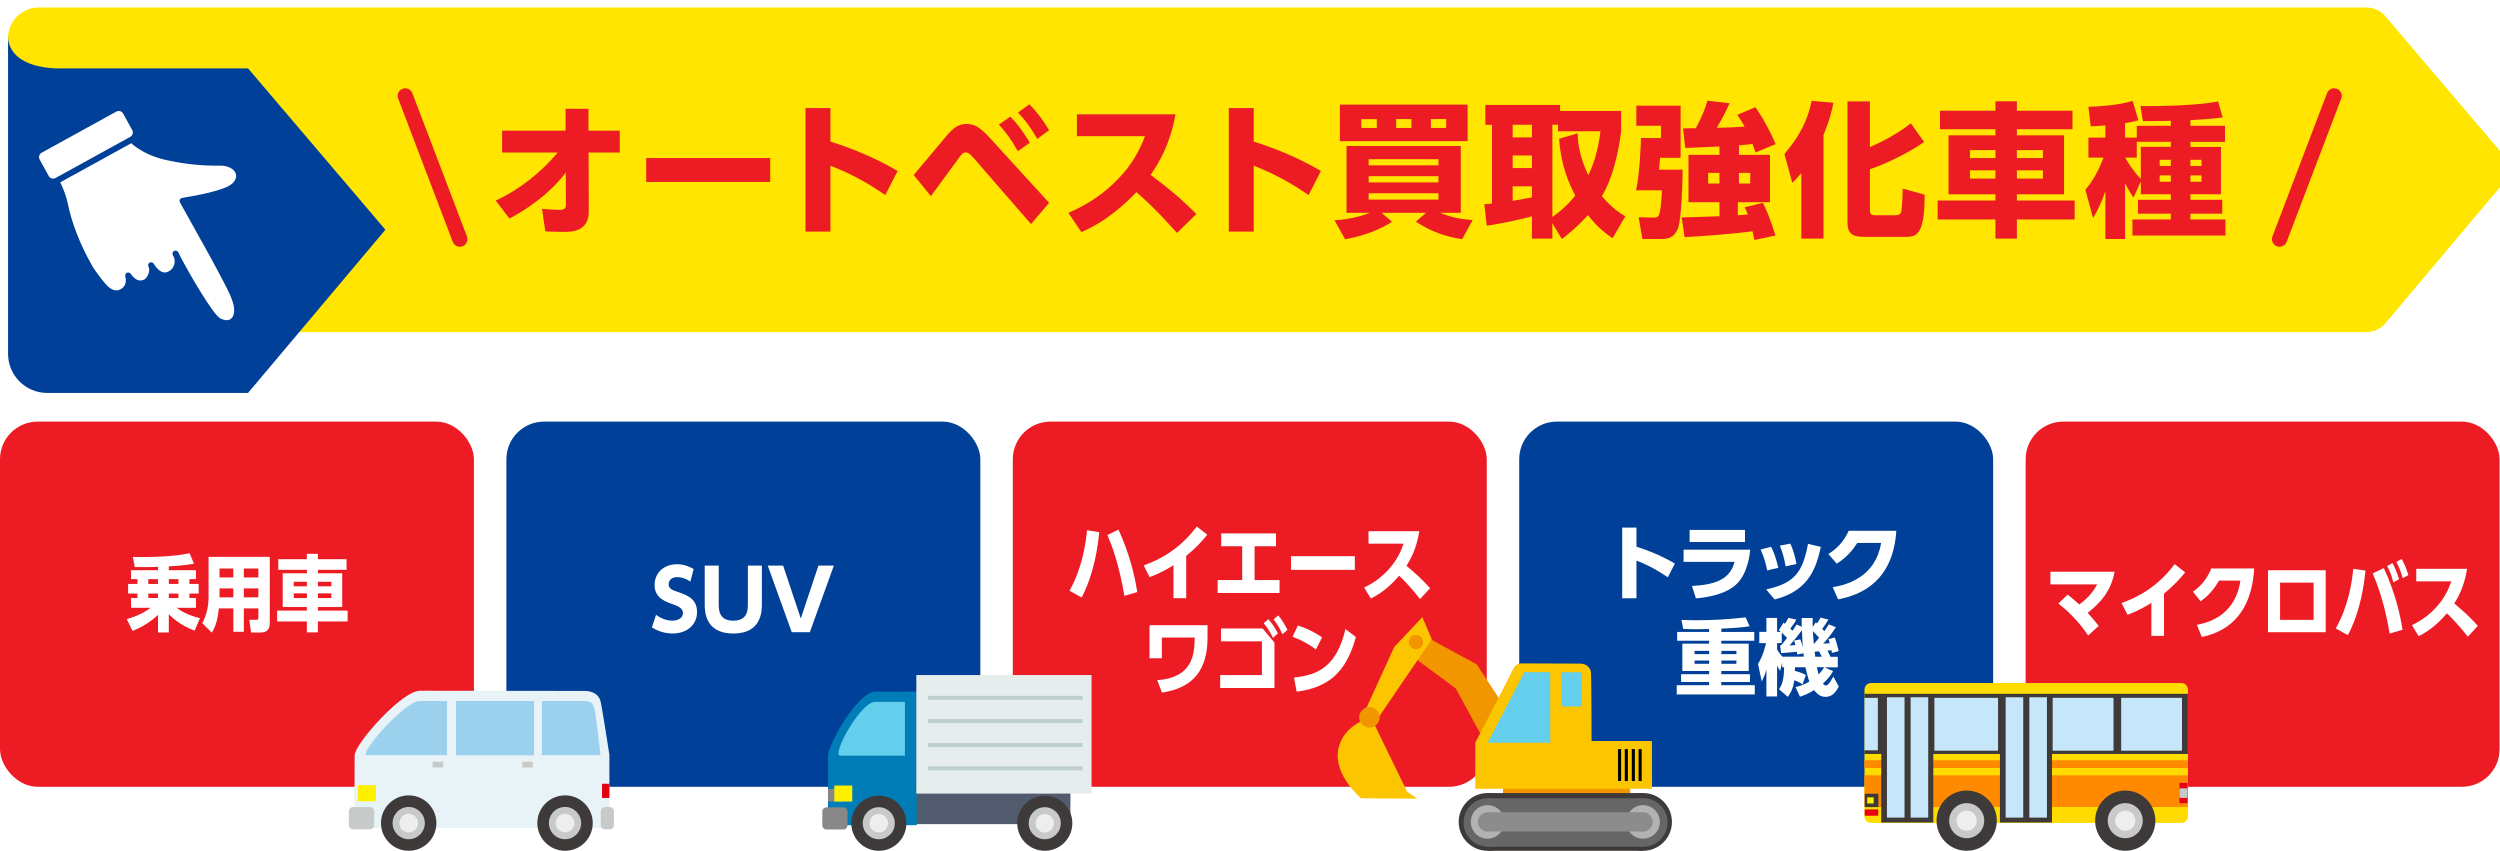 <?xml version="1.0" encoding="UTF-8"?><svg xmlns="http://www.w3.org/2000/svg" xmlns:xlink="http://www.w3.org/1999/xlink" viewBox="0 0 664.06 225.99"><defs><style>.cls-1{fill:#fff000;}.cls-1,.cls-2,.cls-3,.cls-4,.cls-5,.cls-6,.cls-7,.cls-8,.cls-9,.cls-10,.cls-11,.cls-12,.cls-13,.cls-14,.cls-15,.cls-16,.cls-17,.cls-18,.cls-19,.cls-20,.cls-21,.cls-22,.cls-23,.cls-24,.cls-25,.cls-26{stroke-width:0px;}.cls-2{fill:#666;}.cls-3{fill:#b2b2b2;}.cls-4{fill:#bfcfcf;mix-blend-mode:multiply;}.cls-5{fill:#e7f3f6;}.cls-6{fill:#ffe500;}.cls-7{fill:#ed1c24;}.cls-8{fill:#3e3a39;}.cls-9{fill:#8c8c8c;}.cls-10{fill:#e50012;}.cls-27{isolation:isolate;}.cls-12{fill:#ffdb00;}.cls-28{filter:url(#drop-shadow-1);}.cls-13{fill:#f29600;}.cls-14{fill:#007db6;}.cls-15{fill:#525a6e;}.cls-16{fill:#fff;}.cls-17{fill:#fbc600;}.cls-18{fill:#888;}.cls-29{fill:none;stroke:#ed1c24;stroke-linecap:round;stroke-miterlimit:10;stroke-width:4.04px;}.cls-19{fill:#ff8a00;}.cls-30{filter:url(#drop-shadow-2);}.cls-20{fill:#eee;}.cls-21{fill:#c8c9c9;}.cls-22{fill:#004098;}.cls-23{fill:#63cfed;}.cls-24{fill:#9bd1ec;}.cls-25{fill:#c6e7f9;}.cls-26{fill:#e6eeed;}</style><filter id="drop-shadow-1" filterUnits="userSpaceOnUse"><feOffset dx="2" dy="2"/><feGaussianBlur result="blur" stdDeviation="3"/><feFlood flood-color="#000" flood-opacity=".3"/><feComposite in2="blur" operator="in"/><feComposite in="SourceGraphic"/></filter><filter id="drop-shadow-2" filterUnits="userSpaceOnUse"><feOffset dx="2" dy="2"/><feGaussianBlur result="blur-2" stdDeviation="3"/><feFlood flood-color="#000" flood-opacity=".3"/><feComposite in2="blur-2" operator="in"/><feComposite in="SourceGraphic"/></filter></defs><g class="cls-27"><g id="_レイヤー_2"><g id="_パス化済み"><g class="cls-28"><path class="cls-6" d="m662.48,38.6l-30.85-36.26c-1.26-1.48-3.11-2.34-5.06-2.34H9.13c-.15,0-.29,0-.44.01-.15,0-.29-.02-.44-.02C3.77,0,.14,3.63.14,8.11c0,2.23.9,4.25,2.36,5.72v65.75c0,3.67,2.97,6.64,6.64,6.64h617.42c1.96,0,3.82-.86,5.08-2.36l30.87-36.69c2.09-2.48,2.08-6.11-.02-8.57Z"/></g><g class="cls-30"><path class="cls-22" d="m63.89,16.16H12.5C3.53,15.65.19,11.81.14,7.66v84.32c0,5.74,4.65,10.39,10.39,10.39h53.36l36.48-43.35L63.89,16.16Z"/></g><path class="cls-7" d="m133.38,40.52v-5.81h16.85v-5.81h6.08v5.81h8.31v5.81h-8.27l.04,15.62c0,5.46-4.69,5.46-6.5,5.46-1.15,0-2.12-.04-5.04-.12l-.88-6c2.04.15,3.73.27,4.58.27,1,0,1.77-.15,1.77-1.31l-.04-8.58c-2.5,3.31-7.12,8-14.96,12.19l-3.65-4.77c6.39-2.96,11.92-7.39,16.5-12.77h-14.77Z"/><path class="cls-7" d="m204.58,41.98v6.35h-32.93v-6.35h32.93Z"/><path class="cls-7" d="m235.16,51.79c-3.73-2.5-8.19-5.31-14.58-7.77v17.5h-6.62V28.71h6.62v8.89c9.35,2.96,15.19,6.27,17.85,7.81l-3.27,6.39Z"/><path class="cls-7" d="m242.7,46.48c1.42-1.62,7.5-9,8.77-10.46,2.08-2.46,3.46-3.08,5.27-3.08,1.92,0,3.31.58,6.12,3.62l15.81,17.31-4.81,5.65-15.19-17.5c-1.04-1.19-1.62-1.54-2.12-1.54-.73,0-1.12.46-2.12,1.85-1.15,1.54-6.12,8.39-7.16,9.77l-4.58-5.62Zm25.66-15.5c1.77,1.77,3.27,3.77,5.19,6.92l-3.19,2.27c-1.65-2.96-2.88-4.69-5.04-7.08l3.04-2.12Zm5.04-3.27c1.92,1.85,3.39,3.85,5.27,6.85l-3.15,2.35c-1.73-3.04-3.04-4.85-5.12-7l3-2.19Z"/><path class="cls-7" d="m312.25,30.37c-1.46,8-4.35,12.81-6.62,16.08,5,3.77,7.73,6,12.16,10.39l-5.16,5.04c-2.15-2.38-5.73-6.46-10.77-10.85-2.42,2.54-7.54,7.58-14.62,10.62l-3.46-5.12c5.04-2.12,9.46-5.08,13.23-9,3.54-3.69,5.58-7.27,7.12-11.35h-18.08v-5.81h26.2Z"/><path class="cls-7" d="m347.6,51.79c-3.73-2.5-8.19-5.31-14.58-7.77v17.5h-6.62V28.71h6.62v8.89c9.35,2.96,15.19,6.27,17.85,7.81l-3.27,6.39Z"/><path class="cls-7" d="m388.41,63.53c-4.46-.65-8.27-2-12.31-4.65l2.69-2.35h-11.81l2.77,2.38c-4.69,3.04-9.96,4.19-12.46,4.65l-2.81-5.04c3.46-.19,6.89-1,9.42-2h-6.23v-17.73h30.35v17.73h-5.54c3,1.19,5.46,1.73,8.69,1.92l-2.77,5.08Zm1.42-35.74v9.69h-33.93v-9.69h33.93Zm-28.24,3.85v2.35h4.12v-2.35h-4.12Zm1.96,12.27h18.54v-1.62h-18.54v1.62Zm0,4.54h18.54v-1.65h-18.54v1.65Zm0,2.88v1.69h18.54v-1.69h-18.54Zm7.31-19.7v2.35h4.04v-2.35h-4.04Zm9.23,0v2.35h4.04v-2.35h-4.04Z"/><path class="cls-7" d="m428.34,63.26c-1.38-.92-3.81-2.58-6.54-6.12-2.96,3.27-5.39,5.15-6.92,6.35l-2.54-4.19v4.08h-5.42v-5.92c-2.04.58-7.73,1.88-12,2.5l-.65-5.73c.62,0,.77-.04,2.04-.15v-20.93h-1.77v-5.27h19.85v1.58h16.23v5.42c-.77,6-2.31,12.58-5.12,17.23,2.85,3.38,5.12,4.69,6.23,5.35l-3.39,5.81Zm-26.54-30.12v3.35h5.12v-3.35h-5.12Zm0,8.16v3.35h5.12v-3.35h-5.12Zm5.12,8.19h-5.12v3.85c1.27-.19,3.31-.54,5.12-.92v-2.92Zm12.12-14.08c.08,2,.35,6,2.85,11.12.96-1.96,2.5-5.54,3.23-11.66h-11.27v-1.73h-1.5v24.5c3.58-2.54,5.39-4.81,6.08-5.69-1.89-3.54-3.81-8.31-4.31-15.08l4.92-1.46Z"/><path class="cls-7" d="m434.64,28.06h11.77v13.85h-5.46c-.04.46-.19,2.65-.27,3.15h6.27c0,2.12-.23,13.31-1.31,15.77-.54,1.15-1.35,2.65-4.15,2.65h-5.23l-1-5.77,4.04.08c.58,0,1,.04,1.31-.65.5-1.12.58-2.5.85-6.58h-6.89c1-4.38,1.27-12.39,1.31-13.89h5.31v-3.27h-6.54v-5.35Zm22.08,10.85c-7.65.35-8.5.38-9.08.38l-.58-5.19c.35,0,2.77-.04,3.39-.04,1.96-3.62,2.62-5.69,3.08-7.31l5.89.69c-1.38,3.04-2.31,4.62-3.39,6.5,2.62-.04,5.04-.12,7.39-.31-.73-1.35-1.27-2.15-1.96-3.12l4.81-2.04c2,2.77,4.31,7.16,5.39,9.81l-5.35,2.23c-.19-.62-.38-1.15-.81-2.27-.58.08-1.42.19-3.58.35v2.54h8.23v12.58h-8.54v3.46c.62-.04,1.19-.04,2.62-.19-.31-.96-.46-1.27-.81-1.92l4.85-1.19c.58,1.19,1.73,3.5,3.35,8.69l-5.62,1.19c-.12-.69-.23-1.19-.5-2.31-3.62.5-12.73,1.31-18.04,1.54l-.77-5.23c1.42,0,8.42-.27,10.04-.31v-3.73h-8.23v-12.58h8.23v-2.23Zm-3,7v2.85h3v-2.85h-3Zm8.19,0v2.85h3v-2.85h-3Z"/><path class="cls-7" d="m478.49,45.95c-1.08,1.31-1.54,1.77-2.42,2.62l-2.08-7.66c4.12-4.88,6.15-8.92,7.23-14.12l5.77.5c-.31,1.58-.77,4.08-2.62,8.54v27.54h-5.89v-17.43Zm18.2-19v12.12c1.38-.62,6.15-2.62,10.89-6.31l3.5,4.96c-3.54,2.54-9.96,5.77-14.39,7.23v10.81c0,.73,0,1.42,1.46,1.42h5.04c1.38,0,1.73-.42,1.88-1.12.12-.62.35-4.81.35-5.96l5.81,1.62c.04,10.96-2.35,11.19-5.08,11.19h-11.19c-3.08,0-4.23-1.08-4.23-3.85V26.94h5.96Z"/><path class="cls-7" d="m550.5,34.33h-14.77v1.62h12.54v15.66h-12.54v1.65h15.35v5.04h-15.35v5.08h-5.69v-5.08h-15.35v-5.04h15.35v-1.65h-12.46v-15.66h12.46v-1.62h-14.73v-4.92h14.73v-2.5h5.69v2.5h14.77v4.92Zm-27.23,5.54v2.12h6.77v-2.12h-6.77Zm0,5.38v2.19h6.77v-2.19h-6.77Zm12.46-5.38v2.12h6.92v-2.12h-6.92Zm0,5.38v2.19h6.92v-2.19h-6.92Z"/><path class="cls-7" d="m568.66,48.21l-1.96,4.27c-.73-1.08-1.5-2.27-2.23-3.85v14.85h-5.23v-12.69c-1.08,3.19-2.12,5.15-3.27,7.15l-2.04-7.54c.92-1.12,2.96-3.54,4.81-8.54h-4v-5.31h4.5v-3.23c-2.23.19-2.85.19-3.89.23l-.62-5.19c1.5-.04,7.19-.19,11.77-1.54l1.5,5.12c-.73.23-1.35.42-3.54.77v3.85h3.12v-3.15h9.04v-1.31c-3.69.08-5.65.08-7.42.08l-.65-4c3,.04,14.54,0,20.62-1.23l1.23,4.23c-1.85.27-4.27.5-8.58.73v1.5h9.19v4.27h-9.19v1.35h8.12v12.58h-8.12v1.46h8.46v3.69h-8.46v1.54h9.31v4.27h-24.7v-4.27h10.19v-1.54h-8.73v-3.69h8.73v-1.46h-7.96v-3.39Zm0-9.19h7.96v-1.35h-9.04v4.19h-3.08c.38.73,1.77,3.15,4.15,5.69v-8.54Zm5,3.42v1.65h2.96v-1.65h-2.96Zm0,4.15v1.69h2.96v-1.69h-2.96Zm8.16-4.15v1.65h2.96v-1.65h-2.96Zm0,4.15v1.69h2.96v-1.69h-2.96Z"/><line class="cls-29" x1="107.65" y1="25.47" x2="122.15" y2="63.52"/><line class="cls-29" x1="620" y1="25.47" x2="605.5" y2="63.52"/><rect class="cls-7" y="111.99" width="125.89" height="97" rx="10" ry="10"/><path class="cls-16" d="m41.96,150.57c-1.15.04-2.08.07-3.39.07s-2.1-.02-2.77-.02l-.51-2.68c4.42.09,10.75-.04,15.07-.99l1.17,2.79c-1.5.24-3.72.57-6.69.7v1.01h7.21v2.38h-1.74v1.28h2.46v2.55h-2.46v1.19h1.74v2.6h-5.13c1.05.79,2.93,1.94,6.2,2.77l-1.43,3.3c-4.14-1.54-6.46-3.96-6.85-4.38v4.86h-2.87v-4.67c-2,1.87-4.3,3.3-6.77,4.25l-1.52-3.12c1.09-.33,3.9-1.14,6.3-3.01h-5.17v-2.6h1.7v-1.19h-2.48v-2.55h2.48v-1.28h-1.7v-2.38h7.17v-.88Zm-2.57,3.26v1.28h2.57v-1.28h-2.57Zm0,3.83v1.19h2.57v-1.19h-2.57Zm5.45-3.83v1.28h2.55v-1.28h-2.55Zm0,3.83v1.19h2.55v-1.19h-2.55Z"/><path class="cls-16" d="m71.66,165.53c0,2.29-1.5,2.49-2.71,2.49h-2.26l-.47-3.39h1.9c.4,0,.51-.09.51-.62v-2.4h-3.86v6.21h-2.79v-6.21h-3.86c-.2,2.22-.65,4.6-1.86,6.42l-2.54-2.49c1.53-2.77,1.68-5.63,1.68-6.91v-10.72h16.26v17.6Zm-9.69-14.52h-3.66v2.38h3.66v-2.38Zm0,5.28h-3.66v2.38h3.66v-2.38Zm6.66-5.28h-3.86v2.38h3.86v-2.38Zm0,5.28h-3.86v2.38h3.86v-2.38Z"/><path class="cls-16" d="m92.05,151.36h-7.61v.92h6.46v8.96h-6.46v.95h7.9v2.88h-7.9v2.9h-2.93v-2.9h-7.9v-2.88h7.9v-.95h-6.42v-8.96h6.42v-.92h-7.59v-2.82h7.59v-1.43h2.93v1.43h7.61v2.82Zm-14.02,3.17v1.21h3.49v-1.21h-3.49Zm0,3.08v1.25h3.49v-1.25h-3.49Zm6.42-3.08v1.21h3.57v-1.21h-3.57Zm0,3.08v1.25h3.57v-1.25h-3.57Z"/><rect class="cls-22" x="134.51" y="111.99" width="125.89" height="97" rx="10" ry="10"/><path class="cls-16" d="m183.4,154.48c-1.23-.79-2.42-1.19-3.5-1.19-1.43,0-2.29.81-2.29,1.85,0,1.17.79,1.54,2.24,2.02,3.08,1.01,5.3,2.11,5.3,5.46,0,3.15-2.49,5.65-6.47,5.65-2,0-3.81-.55-5.52-1.63l1.1-3.32c1.47,1.06,2.95,1.54,4.29,1.54,1.52,0,2.86-.68,2.86-1.98,0-1.14-.84-1.74-2.93-2.46-2.51-.86-4.6-2-4.6-5.08s2.38-5.46,5.9-5.46c1.85,0,3.23.57,4.47,1.25l-.86,3.34Z"/><path class="cls-16" d="m202.37,150.24v10.23c0,1.78,0,7.81-7.59,7.81s-7.59-6.05-7.59-7.79v-10.25h3.72v10.08c0,1.61,0,4.55,3.87,4.55s3.87-2.95,3.87-4.55v-10.08h3.72Z"/><path class="cls-16" d="m208.02,150.24l4.69,14.04,4.69-14.04h4.09l-6.38,17.69h-4.8l-6.38-17.69h4.09Z"/><rect class="cls-7" x="269.03" y="111.99" width="125.89" height="97" rx="10" ry="10"/><path class="cls-16" d="m291.99,141.36c-.71,7.48-2.55,13.33-4.69,17.36l-3.21-1.83c3.31-5.85,4.32-12.39,4.65-16.04l3.25.51Zm6.67,16.92c-1.39-8.36-3.29-13.29-4.5-16.17l2.93-1.43c2.75,5.94,4.3,11.95,4.99,16.59l-3.43,1.01Z"/><path class="cls-16" d="m315.08,158.9h-3.37v-8.78c-2.97,1.92-5.19,2.73-6.34,3.17l-1.58-3.1c4.1-1.47,9.51-4.18,14.1-10.34l2.79,2.18c-1.35,1.65-2.79,3.32-5.6,5.65v11.22Z"/><path class="cls-16" d="m333.25,154.08h6.63v3.43h-16.44v-3.43h6.52v-8.98h-5.57v-3.41h14.54v3.41h-5.68v8.98Z"/><path class="cls-16" d="m359.88,147.74v3.63h-16.95v-3.63h16.95Z"/><path class="cls-16" d="m377.01,141.1c-.75,4.58-2.24,7.33-3.41,9.2,2.57,2.16,3.98,3.43,6.26,5.94l-2.65,2.88c-1.11-1.36-2.95-3.7-5.55-6.21-1.25,1.45-3.88,4.33-7.53,6.07l-1.78-2.93c2.59-1.21,4.87-2.9,6.81-5.15,1.82-2.11,2.87-4.16,3.66-6.49h-9.31v-3.32h13.49Z"/><path class="cls-16" d="m320.75,166.07v3.3c0,8.32-3.6,13.36-12.1,14.59l-1.27-3.28c9.35-.68,9.92-6.73,9.96-11.33h-8.73v5.5h-3.27v-8.78h15.41Z"/><path class="cls-16" d="m335.38,166.93l3.15,3.76v12.06h-14.42v-3.43h11.09v-8.96h-10.87v-3.43h11.05Zm1.52-2.46c1.03,1.14,1.68,2.22,2.54,3.76l-1.31,1.19c-.83-1.65-1.39-2.57-2.46-3.87l1.23-1.08Zm2.63-1.01c1.01,1.19,1.54,2.13,2.46,3.85l-1.35,1.14c-.75-1.65-1.31-2.55-2.36-3.94l1.25-1.06Z"/><path class="cls-16" d="m349.52,172.48c-2-1.47-3.72-2.4-6.18-3.34l1.41-2.99c1.09.35,3.54,1.17,6.44,3.15l-1.66,3.19Zm-5.8,7.48c6.66-.64,11.39-3.19,13.67-12.87l2.77,2.13c-2.65,9.66-7.51,13.38-15.73,14.52l-.71-3.79Z"/><rect class="cls-22" x="403.54" y="111.99" width="125.89" height="97" rx="10" ry="10"/><path class="cls-16" d="m443.02,153.35c-2.13-1.43-4.69-3.04-8.34-4.45v10.01h-3.79v-18.77h3.79v5.08c5.35,1.69,8.69,3.59,10.21,4.47l-1.87,3.65Z"/><path class="cls-16" d="m464.91,146c-.31,3.23-1.36,7.66-4.64,9.99-2.6,1.85-6.56,2.71-9.79,2.95l-1.06-3.3c6.01-.31,10.14-1.65,11.31-6.4h-13.53v-3.23h17.71Zm-1.39-5.24v3.21h-14.72v-3.21h14.72Z"/><path class="cls-16" d="m469.4,151.52c-.18-.99-.62-3.12-1.74-5.54l2.77-.75c1.01,1.89,1.56,4.05,1.94,5.59l-2.97.7Zm-.26,5.06c7.53-1.69,9.7-4.53,11.11-12.12l3.41.81c-1.12,4.91-2.77,11.62-12.28,13.95l-2.25-2.64Zm5.17-6.14c-.33-1.74-.7-3.48-1.54-5.5l2.77-.55c.9,1.87,1.41,4.05,1.63,5.41l-2.86.64Z"/><path class="cls-16" d="m486.82,155.97c4.18-.68,11.42-2.95,12.85-11.75h-6.32c-1.25,1.94-2.88,3.89-5.46,5.5l-2.24-2.57c2.71-1.65,4.31-3.76,5.41-6.16h12.65c-.86,13.31-9.17,17.01-15.47,18.22l-1.43-3.23Z"/><path class="cls-16" d="m457.22,167.86h8.76v2.33h-8.76v.79h7.28v7.26h-7.28v.84h7.61v2.07h-7.61v.86h8.89v2.46h-20.73v-2.46h8.6v-.86h-7.44v-2.07h7.44v-.84h-7.11v-7.26h7.11v-.79h-8.49v-2.33h8.49v-.77c-1.34.02-2.18.04-3.32.04-1.54,0-2.53-.02-3.56-.07l-.48-2.4c1.3.04,2.42.09,3.98.09,4.38,0,8.74-.24,13.07-.77l1.08,2.38c-2.13.29-3.78.46-7.52.62v.88Zm-3.23,5.02h-3.87v.88h3.87v-.88Zm0,2.57h-3.87v.88h3.87v-.88Zm7.24-2.57h-4v.88h4v-.88Zm0,2.57h-4v.88h4v-.88Z"/><path class="cls-16" d="m478.78,181.83c-.31-.24-.81-.66-2.18-1.14-.29,2.27-1.01,3.45-1.72,4.4l-2.33-2c.92-1.41,1.28-2.57,1.36-5.85h-.53v-1.28l-.53,2.22c-.29-.4-.37-.55-.81-1.43v8.25h-2.84v-7.08c-.48,1.61-.88,2.38-1.25,3.1l-.97-4.71c1.3-1.98,1.98-4.84,2.11-5.48h-1.78v-2.99h1.89v-3.7h2.84v3.7h1.01c-.2-.15-.26-.22-.55-.44l1.25-2s.31.24.37.29c.59-.88.73-1.17.9-1.58l2.13.48c-.55.99-1.32,2.05-1.58,2.35.15.18.29.31.53.62.77-1.08.88-1.28,1.12-1.69l1.36.64c-.02-1.01-.02-1.63-.02-2.35h2.95c-.02.59-.04,1.3-.02,2.38l.84-1.25c.2.2.24.24.33.31.57-.84.77-1.23.9-1.54l2.11.51c-.53.88-1.21,1.94-1.63,2.46.24.31.37.44.53.64.59-.84.9-1.3,1.21-1.83l1.89.77c-1.25,1.83-2.16,3.1-3.37,4.36.37-.02.92-.07,1.74-.13-.15-.53-.22-.73-.35-1.06l1.65-.44c.42,1.06.46,1.23,1.06,3.61l-1.8.48c-.09-.55-.11-.62-.13-.73-.29.04-.57.09-1.06.13.37.62.64,1.25.79,1.63h1.96v2.79h-3.56l2.31,1.01c-.33.62-.99,1.78-2.71,3.3.31.42.66.53.81.53.73,0,1.74-1.96,1.96-2.4l1.45,2.66c-.55,1.06-1.5,2.75-3.48,2.75-1.03,0-1.94-.35-3.08-1.78-1.83,1.12-3.01,1.5-3.76,1.74l-1.17-2.57c.75-.18,2.07-.46,3.67-1.45-.44-1.23-.88-3.15-1.03-3.79h-2.77c-.02.31-.02.81-.04.95,1.8.44,2.53.88,2.93,1.12l-.92,2.53Zm-5.94-10.43l.26.02c.13-.15.75-.84,1.58-1.96-.51-.57-1.06-1.1-1.41-1.43v2.79h-1.23v1.72c.24.42.77,1.21,1.39,1.89h5.7c-.07-.53-.07-.66-.09-.92l-1.63.37c-.04-.4-.07-.53-.11-.75-.33.04-3.48.33-4.2.37l-.26-2.11Zm4.07-.04c-.18-.73-.24-.88-.37-1.19l1.67-.35c.35.86.57,1.76.68,2.18-.04-.64-.18-2.05-.26-4.6-.62.84-2.16,2.88-3.28,4.03l1.56-.07Zm4.95-.33c.84-.97,1.14-1.34,1.34-1.61-.51-.64-1.3-1.41-1.65-1.74.02.44.04,1.41.24,3.34h.07Zm2.05,3.41c-.53-1.08-.59-1.21-.75-1.43-.22.02-.37.04-1.14.09.02.22.04.51.15,1.34h1.74Zm-1.3,2.79c.2.9.29,1.34.44,1.89.73-.7.95-1.06,1.5-1.89h-1.94Z"/><rect class="cls-7" x="538.06" y="111.99" width="125.89" height="97" rx="10" ry="10"/><path class="cls-16" d="m549.2,157.94c.65.51,1.78,1.39,3.11,2.62,3.05-2.18,4.24-4.4,4.73-5.33h-12.4v-3.37h17.05c-.99,5.24-3.72,8.19-7.15,10.94,1.56,1.76,1.74,1.94,2.91,3.46l-2.79,2.55c-2.79-4.22-5.9-6.89-7.9-8.51l2.44-2.35Z"/><path class="cls-16" d="m574.83,168.9h-3.37v-8.78c-2.97,1.92-5.19,2.73-6.34,3.17l-1.58-3.1c4.1-1.47,9.51-4.18,14.1-10.34l2.79,2.18c-1.35,1.65-2.79,3.32-5.61,5.65v11.22Z"/><path class="cls-16" d="m583.54,165.97c3.76-.68,10.28-2.95,11.57-11.75h-5.68c-1.13,1.94-2.59,3.89-4.91,5.5l-2.02-2.57c2.44-1.65,3.88-3.76,4.87-6.16h11.39c-.77,13.31-8.26,17.01-13.92,18.22l-1.29-3.23Z"/><path class="cls-16" d="m617.76,151.47v16.46h-15.33v-16.46h15.33Zm-3.21,3.3h-8.91v9.88h8.91v-9.88Z"/><path class="cls-16" d="m628.33,151.56c-.71,7.37-2.54,13.18-4.69,17.16l-3.21-1.8c3.33-5.81,4.32-12.26,4.65-15.84l3.25.48Zm6.42,16.72c-1.23-7.28-2.87-12.15-4.5-15.97l2.95-1.41c3.03,6.47,4.38,12.54,4.97,16.39l-3.43.99Zm.75-18.72c.79,1.45,1.23,2.62,1.74,4.29l-1.5.84c-.5-1.78-.83-2.75-1.66-4.36l1.43-.77Zm2.44-1.1c.79,1.39,1.19,2.44,1.78,4.29l-1.51.84c-.47-1.76-.89-2.82-1.68-4.33l1.41-.79Z"/><path class="cls-16" d="m655.32,151.1c-.75,4.58-2.24,7.33-3.41,9.2,2.57,2.16,3.98,3.43,6.26,5.94l-2.65,2.88c-1.11-1.36-2.95-3.7-5.55-6.21-1.25,1.45-3.88,4.33-7.53,6.07l-1.78-2.93c2.59-1.21,4.87-2.9,6.81-5.15,1.82-2.11,2.87-4.16,3.66-6.49h-9.31v-3.32h13.49Z"/><polygon class="cls-13" points="393.98 196.27 386.68 182.87 373.34 172.99 374.96 167.09 392.27 176.48 402.46 192.07 393.98 196.27"/><rect class="cls-13" x="399.25" y="208.06" width="33.76" height="3.83"/><path class="cls-17" d="m422.58,178.37c.17,1.26.18,18.45.18,18.45h16.03s.04,12.71.04,12.71h-46.97l.03-12.3s7.4-14.08,9.92-19.29c.53-1.09,1.13-1.73,2.57-1.73,2.36,0,14.07.06,15.37.06,1.72,0,2.56,1.08,2.82,2.09Z"/><rect class="cls-8" x="395.13" y="210.65" width="41.31" height="15.34"/><rect class="cls-2" x="394.89" y="213.86" width="41.84" height="8.97"/><path class="cls-8" d="m444.11,218.32c0,4.24-3.44,7.67-7.67,7.67s-7.67-3.43-7.67-7.67,3.43-7.67,7.67-7.67,7.67,3.44,7.67,7.67Z"/><path class="cls-8" d="m402.8,218.32c0,4.24-3.44,7.67-7.67,7.67s-7.67-3.43-7.67-7.67,3.44-7.67,7.67-7.67,7.67,3.44,7.67,7.67Z"/><path class="cls-2" d="m442.94,218.47c0,3.56-2.88,6.44-6.44,6.44s-6.44-2.88-6.44-6.44,2.88-6.44,6.44-6.44,6.44,2.88,6.44,6.44Z"/><rect class="cls-2" x="395.21" y="212.03" width="41.34" height="12.87"/><path class="cls-2" d="m401.65,218.47c0,3.56-2.88,6.44-6.44,6.44s-6.44-2.88-6.44-6.44,2.88-6.44,6.44-6.44,6.44,2.88,6.44,6.44Z"/><path class="cls-3" d="m399.59,218.32c0,2.46-2,4.46-4.46,4.46s-4.46-2-4.46-4.46,2-4.46,4.46-4.46,4.46,2,4.46,4.46Z"/><path class="cls-9" d="m397.7,218.32c0,1.42-1.15,2.57-2.57,2.57s-2.57-1.15-2.57-2.57,1.15-2.57,2.57-2.57,2.57,1.15,2.57,2.57Z"/><path class="cls-3" d="m440.9,218.32c0,2.46-2,4.46-4.47,4.46s-4.46-2-4.46-4.46,2-4.46,4.46-4.46,4.47,2,4.47,4.46Z"/><path class="cls-9" d="m439.01,218.32c0,1.42-1.15,2.57-2.57,2.57s-2.57-1.15-2.57-2.57,1.15-2.57,2.57-2.57,2.57,1.15,2.57,2.57Z"/><rect class="cls-9" x="395.13" y="215.75" width="41.46" height="5.12"/><polygon class="cls-23" points="404.91 178.55 395.17 197.28 411.78 197.28 411.77 178.55 404.91 178.55"/><rect class="cls-11" x="433.44" y="198.97" width=".82" height="8.49"/><rect class="cls-11" x="435.25" y="198.97" width=".82" height="8.49"/><rect class="cls-11" x="431.58" y="198.97" width=".82" height="8.49"/><rect class="cls-11" x="429.79" y="198.97" width=".82" height="8.49"/><polygon class="cls-17" points="380.32 169.81 365.54 191.48 362.28 189.52 370.33 171.88 377.81 163.93 380.32 169.81"/><path class="cls-17" d="m364.16,190.56l9.6,19.72,2.7,1.87-14.96-.11s-7.32-6.2-6.03-12.96c1.29-6.76,8.69-8.51,8.69-8.51Z"/><path class="cls-13" d="m366.08,191.94c-.77,1.29-2.44,1.7-3.73.93-1.29-.77-1.7-2.44-.93-3.73.77-1.29,2.44-1.7,3.73-.93,1.29.77,1.7,2.44.93,3.73Z"/><path class="cls-13" d="m377.75,171.52c-.55.91-1.72,1.2-2.63.65-.91-.55-1.2-1.72-.65-2.63.55-.91,1.72-1.2,2.63-.65.91.55,1.2,1.72.65,2.63Z"/><rect class="cls-23" x="414.74" y="178.57" width="5.43" height="9.09"/><path class="cls-16" d="m33.07,34.75c2.49,3.93,7.04,6.11,11.59,7.07,4.55.95,8.74,1.47,13.87,1.4,2.05-.03,4.49.95,4.93,2.95.25,1.13-.31,2.33-1.15,3.12-.85.79-1.95,1.25-3.04,1.64-3.48,1.22-7.14,1.85-10.78,2.47,3.45,6.23,8.93,15.85,12.16,22.2.83,1.64,1.67,3.31,2.12,5.1.43,1.72.32,3.88-1.18,4.82-1.06.65-2.44.37-3.53-.23-2.3-1.25-9.53-13.95-11.45-17.89.97,1.36.89,4.32-1.58,5.5-2.28,1.09-3.96-.88-4.91-2.4.89,1.67-.43,4.07-1.59,4.57-1.16.5-2.87.56-4.5-1.85.41,1.6.19,3.75-2.24,4.6-1.07.37-2.32.09-3.69-1.12-.5-.44-3.12-3.53-4.45-5.88-2.67-4.72-5.27-10.66-6.43-16.48-.76-3.82-3.12-7.81-4.26-9.97"/><path class="cls-22" d="m12.57,43.66c-.38.21-.53.69-.32,1.08.15.29.33.62.52.97,1.2,2.23,3.02,5.59,3.66,8.78,1.03,5.17,3.34,11.1,6.52,16.72,1.37,2.42,4.04,5.58,4.62,6.09,1.92,1.68,3.5,1.62,4.49,1.27,1.79-.63,2.63-1.87,2.87-3.22,1.56,1.15,3.06.83,3.93.45.86-.37,1.68-1.38,2.09-2.57.04-.11.07-.23.11-.34,1.64,1.45,3.19,1.25,4.32.72,1.08-.52,1.88-1.38,2.3-2.47,2.86,5.21,7.91,13.71,9.99,14.84,1.58.86,3.17.93,4.34.2,1.9-1.17,2.04-3.71,1.54-5.7-.48-1.92-1.39-3.7-2.18-5.26-2.43-4.78-6.07-11.3-9.29-17.06-.83-1.48-1.61-2.89-2.33-4.18,3.26-.56,6.6-1.19,9.79-2.31,1.16-.41,2.37-.91,3.33-1.81,1.15-1.07,1.68-2.56,1.39-3.88-.53-2.4-3.28-3.62-5.73-3.59-4.67.07-8.77-.34-13.69-1.38-5.08-1.07-9.02-3.45-11.08-6.71-.24-.38-.72-.49-1.11-.25-.38.24-.49.74-.25,1.11,2.3,3.63,6.6,6.27,12.11,7.43,5.05,1.06,9.25,1.48,14.05,1.41,1.75-.03,3.79.78,4.13,2.32.17.76-.19,1.68-.92,2.36-.74.7-1.76,1.12-2.76,1.46-3.43,1.2-7.09,1.83-10.64,2.43-.26.04-.48.21-.59.45-.11.24-.11.51.02.74.86,1.55,1.84,3.31,2.89,5.18,3.21,5.74,6.84,12.24,9.26,17,.76,1.49,1.62,3.18,2.06,4.93.34,1.37.33,3.22-.83,3.93-.99.6-2.33-.04-2.72-.25-1.84-1-8.21-11.84-10.72-16.75-.12-.33-.27-.63-.46-.9-.24-.34-.74-.43-1.07-.23-.36.21-.5.67-.31,1.05.1.2.21.43.35.7.16.49.21,1.14.04,1.8-.16.6-.57,1.42-1.59,1.92-.49.23-1.97.94-3.87-2.1-.23-.36-.7-.48-1.07-.28,0,0,0,0-.01,0-.38.22-.51.69-.31,1.08.35.65.16,1.43.02,1.83-.29.84-.84,1.46-1.21,1.62-1.28.56-2.43.04-3.52-1.56-.22-.32-.64-.44-1-.28-.36.16-.55.56-.45.94.27,1.04.39,2.9-1.73,3.64-.85.3-1.83-.03-2.9-.96-.41-.36-2.98-3.38-4.28-5.67-3.09-5.47-5.34-11.24-6.34-16.24-.68-3.43-2.57-6.92-3.82-9.23-.19-.35-.36-.67-.51-.96-.21-.39-.69-.55-1.09-.34,0,0,0,0-.01,0Z"/><path class="cls-16" d="m20.32,25h5.01c1.18,0,2.13.95,2.13,2.13v22.66c0,1.18-.95,2.13-2.13,2.13h-5.01c-1.18,0-2.13-.95-2.13-2.13v-22.66c0-1.18.95-2.13,2.13-2.13Z" transform="translate(45.51 -.08) rotate(61.16)"/><path class="cls-22" d="m10.28,39.16l19.85-10.93c.69-.38,1.48-.47,2.23-.25.75.22,1.38.72,1.75,1.4l2.42,4.39c.78,1.42.26,3.21-1.15,3.99h0s-19.85,10.93-19.85,10.93c-1.42.78-3.21.26-3.99-1.16h0s-2.42-4.39-2.42-4.39c-.78-1.42-.26-3.21,1.15-3.99h0Zm2.67,7.6c.35.64,1.16.87,1.8.52l19.85-10.93h0c.64-.35.87-1.16.52-1.8l-2.42-4.39c-.17-.31-.45-.53-.79-.63-.34-.1-.7-.06-1.01.11l-19.85,10.93h0c-.64.35-.87,1.16-.52,1.8l2.42,4.39h0Z"/><path class="cls-12" d="m496.98,181.43h82.45c.95,0,1.73.77,1.73,1.73v33.7c0,.95-.77,1.73-1.73,1.73h-82.45c-.95,0-1.73-.77-1.73-1.73v-33.7c0-.95.77-1.73,1.73-1.73Z"/><rect class="cls-19" x="495.25" y="201.95" width="85.91" height="2.05"/><rect class="cls-19" x="495.25" y="205.94" width="85.91" height="8.42"/><rect class="cls-8" x="499.7" y="184.41" width="13.83" height="34.07"/><rect class="cls-8" x="495.25" y="184.29" width="85.91" height="15.98"/><path class="cls-8" d="m530.4,217.99c0,4.42-3.58,8-8,8s-8.01-3.58-8.01-8,3.59-8,8.01-8,8,3.58,8,8Z"/><path class="cls-21" d="m527.06,217.99c0,2.57-2.09,4.66-4.66,4.66s-4.66-2.09-4.66-4.66,2.09-4.66,4.66-4.66,4.66,2.08,4.66,4.66Z"/><path class="cls-20" d="m525.08,217.99c0,1.48-1.2,2.68-2.69,2.68s-2.69-1.2-2.69-2.68,1.2-2.68,2.69-2.68,2.69,1.2,2.69,2.68Z"/><path class="cls-8" d="m572.52,217.99c0,4.42-3.58,8-8,8s-8-3.58-8-8,3.58-8,8-8,8,3.58,8,8Z"/><path class="cls-21" d="m569.17,217.99c0,2.57-2.08,4.66-4.65,4.66s-4.66-2.09-4.66-4.66,2.08-4.66,4.66-4.66,4.65,2.08,4.65,4.66Z"/><path class="cls-20" d="m567.2,217.99c0,1.48-1.2,2.68-2.68,2.68s-2.68-1.2-2.68-2.68,1.2-2.68,2.68-2.68,2.68,1.2,2.68,2.68Z"/><rect class="cls-25" x="501.22" y="185.21" width="4.67" height="31.97"/><rect class="cls-25" x="507.51" y="185.21" width="4.67" height="31.97"/><rect class="cls-8" x="531.23" y="184.41" width="13.83" height="34.07"/><rect class="cls-25" x="532.75" y="185.21" width="4.67" height="31.97"/><rect class="cls-25" x="539.04" y="185.21" width="4.67" height="31.97"/><rect class="cls-25" x="513.82" y="185.36" width="16.91" height="14.04"/><rect class="cls-25" x="545.24" y="185.36" width="16.16" height="14.04"/><rect class="cls-25" x="563.43" y="185.36" width="16.16" height="14.04"/><rect class="cls-25" x="495.25" y="185.36" width="3.55" height="13.94"/><rect class="cls-10" x="495.31" y="215.01" width="3.6" height="1.66"/><rect class="cls-8" x="495.33" y="210.83" width="3.62" height="3.56"/><rect class="cls-1" x="495.97" y="211.8" width="1.72" height="1.62"/><rect class="cls-10" x="578.92" y="207.95" width="2.13" height="5.39"/><rect class="cls-21" x="578.92" y="209.41" width="2.13" height="2.53"/><path class="cls-5" d="m159.49,186.15c.42,1.58,2.38,14.33,2.38,14.33v19.48h-67.73s.06-16.27.06-19.3,12.52-17.18,17.35-17.18c2.87,0,42.14.05,43.72.05,2.09,0,3.76.92,4.22,2.63Z"/><path class="cls-8" d="m115.92,218.63c0,4.07-3.3,7.36-7.36,7.36s-7.36-3.3-7.36-7.36,3.29-7.36,7.36-7.36,7.36,3.3,7.36,7.36Z"/><path class="cls-21" d="m112.84,218.63c0,2.37-1.92,4.29-4.28,4.29s-4.28-1.92-4.28-4.29,1.92-4.28,4.28-4.28,4.28,1.92,4.28,4.28Z"/><path class="cls-20" d="m111.03,218.63c0,1.36-1.11,2.47-2.47,2.47s-2.47-1.11-2.47-2.47,1.11-2.47,2.47-2.47,2.47,1.1,2.47,2.47Z"/><path class="cls-8" d="m157.45,218.63c0,4.07-3.3,7.36-7.36,7.36s-7.36-3.3-7.36-7.36,3.29-7.36,7.36-7.36,7.36,3.3,7.36,7.36Z"/><path class="cls-21" d="m154.37,218.63c0,2.37-1.92,4.29-4.28,4.29s-4.29-1.92-4.29-4.29,1.92-4.28,4.29-4.28,4.28,1.92,4.28,4.28Z"/><path class="cls-20" d="m152.56,218.63c0,1.36-1.11,2.47-2.47,2.47s-2.47-1.11-2.47-2.47,1.11-2.47,2.47-2.47,2.47,1.1,2.47,2.47Z"/><path class="cls-24" d="m111.38,186.21c-3.83,0-16.44,14.37-13.89,14.37h21.23v-14.37h-7.35Z"/><path class="cls-24" d="m159.49,200.58s-1.17-10.71-1.59-12.35c-.37-1.43-.97-2.02-2.65-2.02h-11.3v14.37h15.55Z"/><rect class="cls-21" x="114.91" y="202.31" width="2.82" height="1.54"/><rect class="cls-21" x="138.71" y="202.31" width="2.82" height="1.54"/><rect class="cls-24" x="121.11" y="186.21" width="20.74" height="14.42"/><rect class="cls-1" x="95.08" y="208.56" width="4.79" height="4.27"/><path class="cls-21" d="m93.76,214.38h4.53c.61,0,1.1.49,1.1,1.1v3.71c0,.61-.49,1.1-1.1,1.1h-4.52c-.61,0-1.1-.49-1.1-1.1v-3.71c0-.61.49-1.1,1.1-1.1Z"/><path class="cls-21" d="m160.69,214.38h1.29c.61,0,1.1.49,1.1,1.1v3.71c0,.61-.49,1.1-1.1,1.1h-1.29c-.61,0-1.1-.49-1.1-1.1v-3.71c0-.61.49-1.1,1.1-1.1Z"/><rect class="cls-10" x="159.91" y="208.19" width="1.97" height="3.77"/><rect class="cls-15" x="242.43" y="208.07" width="41.9" height="10.84"/><path class="cls-14" d="m243.52,183.71v35.49h-23.62s.06-15.39.06-18.4,7.81-17.08,12.61-17.08c2.85,0,10.95-.01,10.95-.01Z"/><path class="cls-8" d="m240.76,218.67c0,4.04-3.28,7.32-7.32,7.32s-7.32-3.28-7.32-7.32,3.27-7.32,7.32-7.32,7.32,3.28,7.32,7.32Z"/><path class="cls-21" d="m237.69,218.67c0,2.36-1.91,4.26-4.26,4.26s-4.26-1.9-4.26-4.26,1.91-4.26,4.26-4.26,4.26,1.91,4.26,4.26Z"/><path class="cls-20" d="m235.89,218.67c0,1.36-1.1,2.46-2.46,2.46s-2.45-1.1-2.45-2.46,1.1-2.45,2.45-2.45,2.46,1.1,2.46,2.45Z"/><path class="cls-23" d="m232.39,186.44c-3.8,0-11.7,14.29-9.17,14.29h17.15v-14.29h-7.99Z"/><rect class="cls-18" x="219.96" y="209.55" width="3.78" height="3.36"/><rect class="cls-1" x="221.62" y="208.66" width="4.76" height="4.25"/><path class="cls-18" d="m219.52,214.45h4.49c.6,0,1.1.49,1.1,1.1v3.69c0,.6-.49,1.09-1.09,1.09h-4.5c-.6,0-1.09-.49-1.09-1.09v-3.69c0-.6.49-1.1,1.1-1.1Z"/><rect class="cls-26" x="243.4" y="179.31" width="46.54" height="31.49"/><rect class="cls-4" x="246.49" y="184.83" width="41.11" height="1.06"/><rect class="cls-4" x="246.49" y="191.01" width="41.11" height="1.06"/><rect class="cls-4" x="246.49" y="197.37" width="41.11" height="1.06"/><rect class="cls-4" x="246.49" y="203.55" width="41.11" height="1.06"/><path class="cls-8" d="m284.84,218.67c0,4.04-3.28,7.32-7.32,7.32s-7.32-3.28-7.32-7.32,3.28-7.32,7.32-7.32,7.32,3.28,7.32,7.32Z"/><path class="cls-21" d="m281.77,218.67c0,2.36-1.9,4.26-4.26,4.26s-4.26-1.9-4.26-4.26,1.91-4.26,4.26-4.26,4.26,1.91,4.26,4.26Z"/><path class="cls-20" d="m279.97,218.67c0,1.36-1.1,2.46-2.45,2.46s-2.45-1.1-2.45-2.46,1.1-2.45,2.45-2.45,2.45,1.1,2.45,2.45Z"/></g></g></g></svg>
